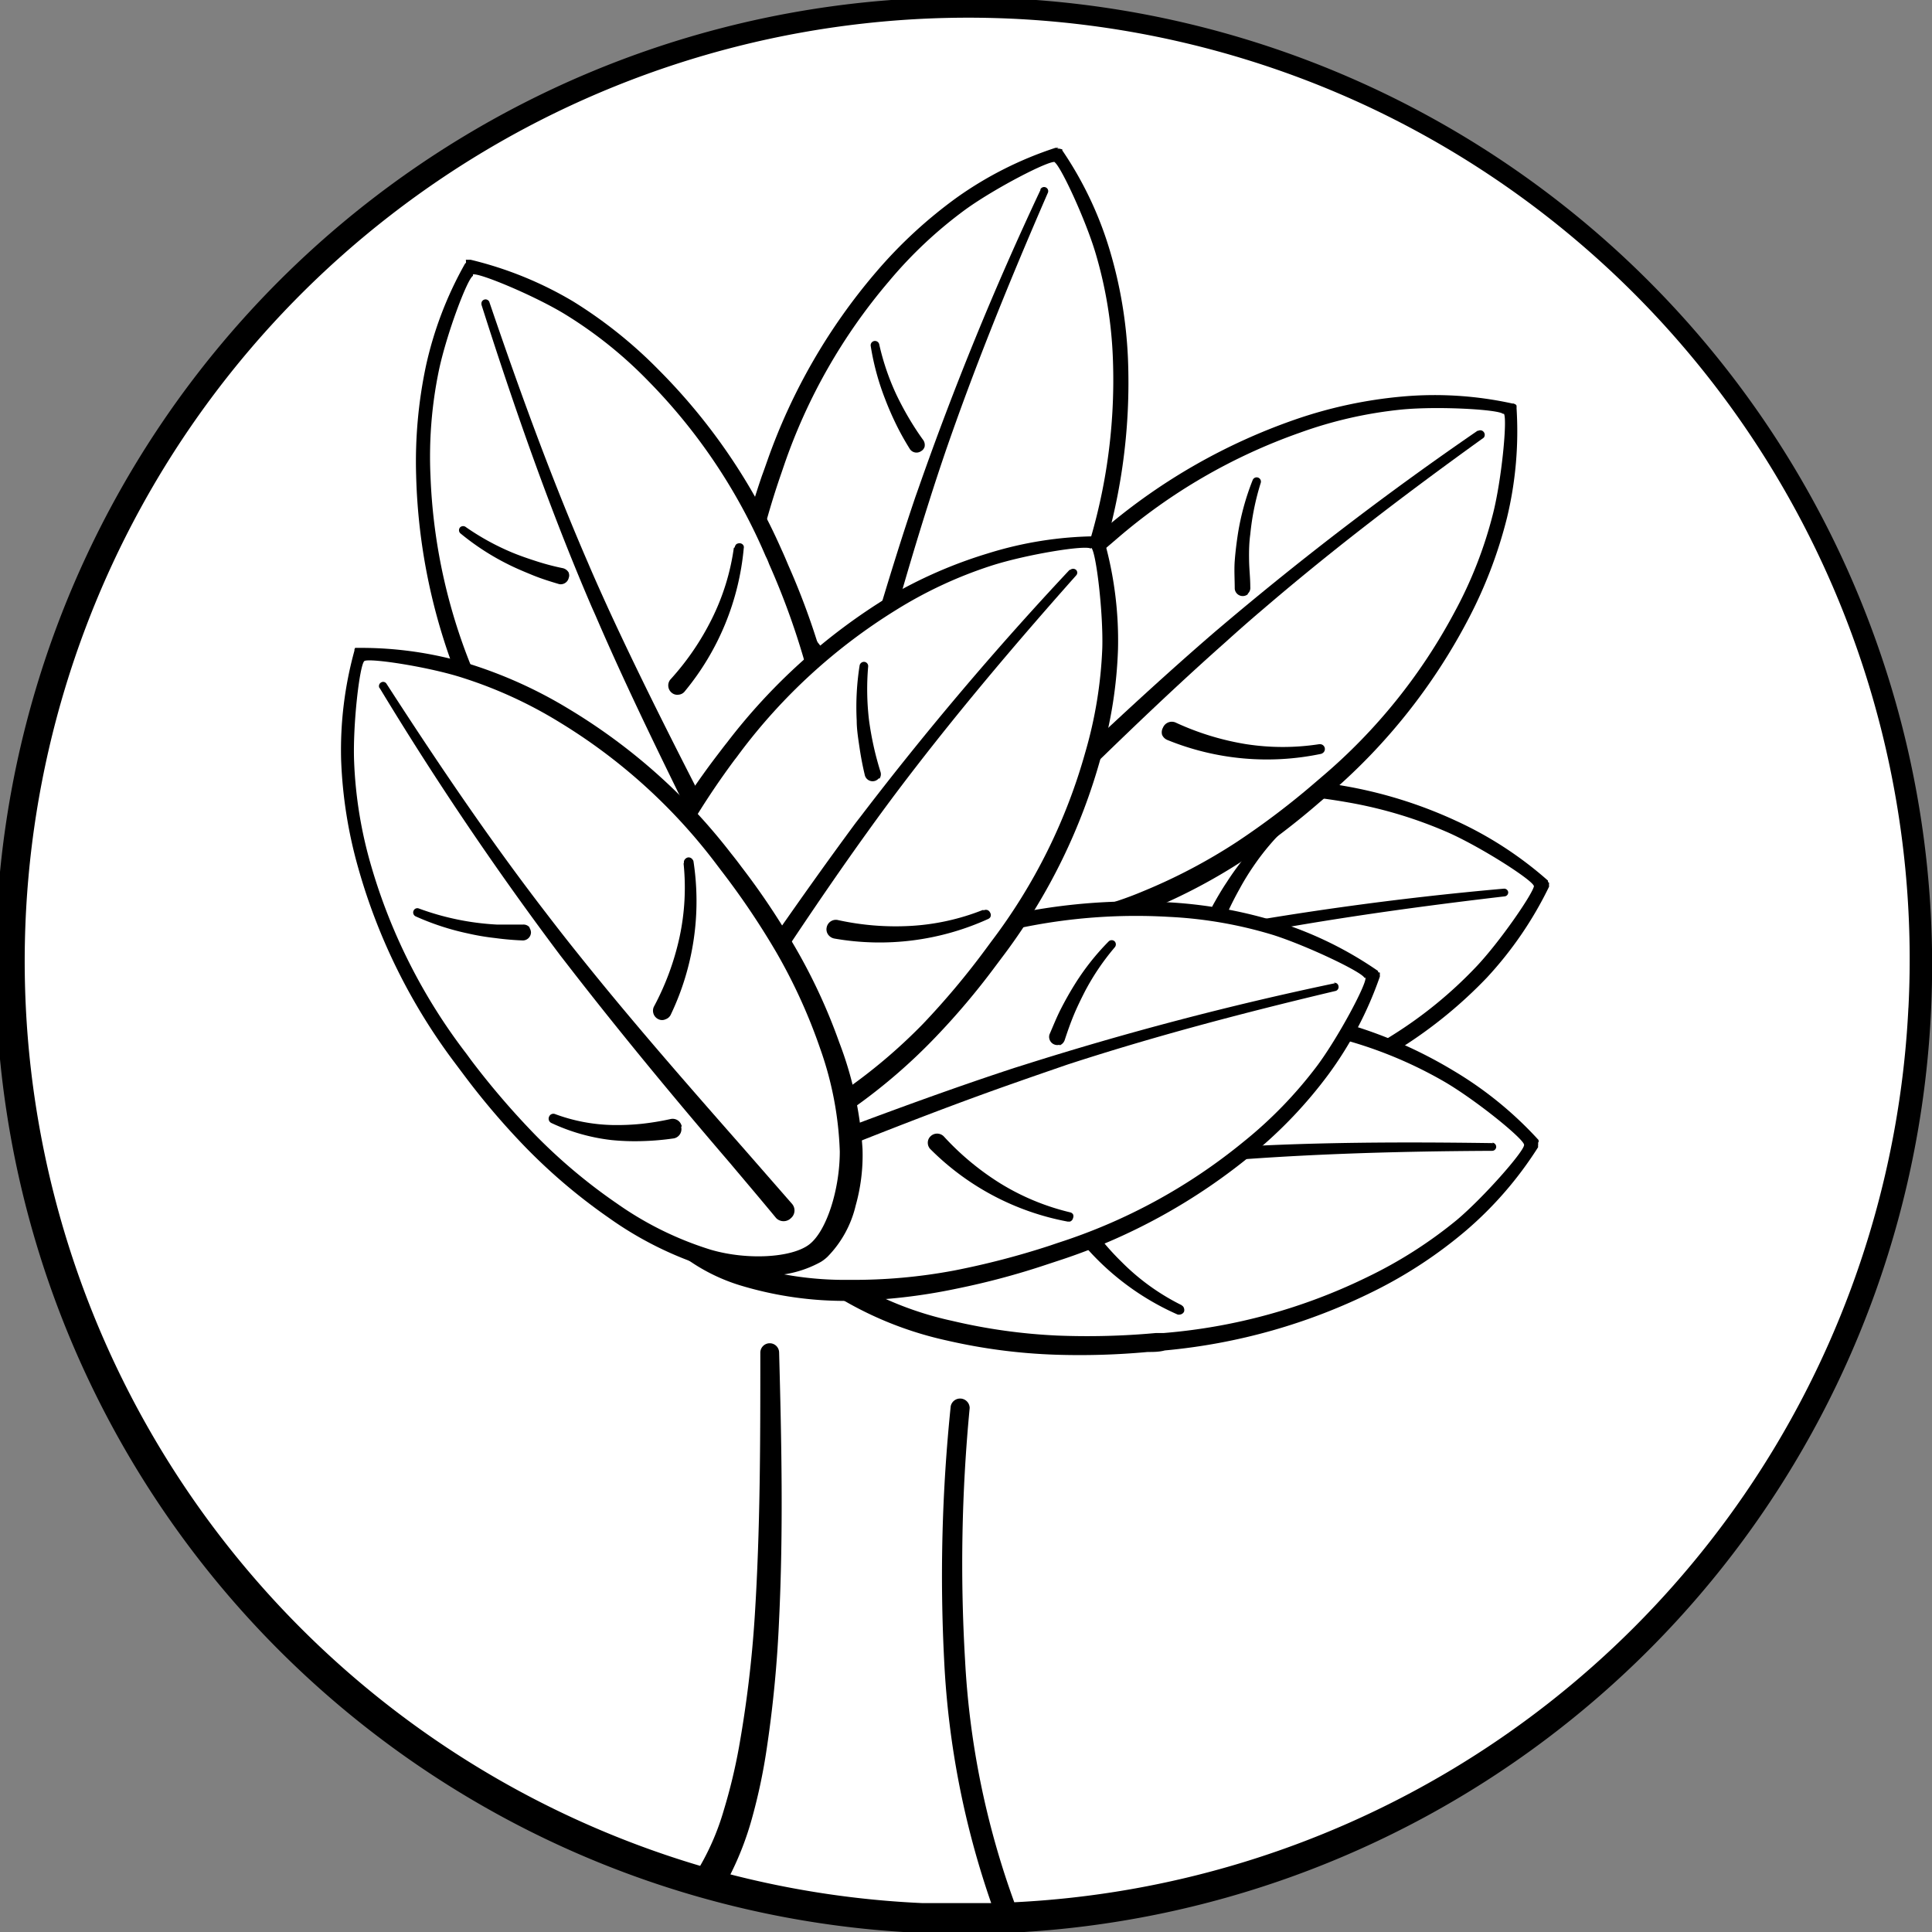 <svg xmlns="http://www.w3.org/2000/svg" viewBox="0 0 113.05 113.05"><rect x="0" y="0" width="113.05" height="113.05" fill="#808080" stroke="none"/><defs><style>.cls-1{fill:#fff;}</style></defs><g id="Ebene_2" data-name="Ebene 2"><g id="Ebene_1-2" data-name="Ebene 1"><path class="cls-1" d="M56.53,112.58c30.59,0,55.4-25,55.4-55.87S87.12.83,56.53.83s-55.4,25-55.4,55.88,24.81,55.87,55.4,55.87"/><path class="cls-1" d="M89.19,50.62c-.19-.16-.37-.32-.56-.46s-.27-.14-.4-.21a1.46,1.46,0,0,1-.19-.07c-.05,0-.1-.11-.15-.14s-.22-.09-.31-.15a2.57,2.57,0,0,0-.35-.2,1.94,1.94,0,0,1-.2,0c-.06,0,0-.08-.11-.11a1.46,1.46,0,0,1-.2,0,.13.13,0,0,0-.07-.08l-.14,0a2.77,2.77,0,0,1-.34-.2l-.2-.05c-.07,0-.09-.06-.14-.09l-.85-.4c-.26-.12-.53-.21-.8-.32,0,0-.07-.07-.14-.09a1.55,1.55,0,0,1-.21,0,2.48,2.48,0,0,0-.48-.17l-.21,0a.85.85,0,0,1-.14-.09,1.92,1.92,0,0,0-.4-.09c-.15,0-.3,0-.44-.09s-.28-.13-.47-.16a1.49,1.49,0,0,1-.4-.15,3.15,3.15,0,0,0-.42-.09,1.28,1.28,0,0,0-.34-.14l-.21,0c-.09,0-.1-.08-.18-.11s-.3,0-.43-.08a1.84,1.84,0,0,0-.41-.16l-.91-.18a7.25,7.25,0,0,0-1.78-.23c-.15,0-.28-.07-.42-.07S76,46,76,46a1.6,1.6,0,0,0-.21-.05c-.07,0-.14,0-.22,0s-.15,0-.21,0-.12,0-.17,0-.18-.05-.27-.05-.08.05-.15.05-.13,0-.22,0l-.41,0-.17,0h-.22c-.17,0-.34,0-.51,0l-1.69.09-.74,0-.87,0c-.28,0-.53,0-.82.06a8.34,8.34,0,0,0-.84.1c-.27,0-.52,0-.8.1s-.64.13-1,.17l-.84.12c-.15,0-.31.08-.46.11l-.45.07c-.09,0-.15.07-.24.09l-.16,0a3.81,3.81,0,0,0-.45.13,8.7,8.7,0,0,0-.87.26c-.27.09-.55.16-.82.24l-.87.24c-.54.14-1.06.39-1.61.5a4.83,4.83,0,0,0-.64.22l-.86.26c-.1,0-.21.05-.31.09a2.47,2.47,0,0,0-.29.1c-.23.1-.49.18-.72.29-.51.26-1,.53-1.55.77a12.07,12.07,0,0,0-2.58,1.6c-.44.35-.77.81-1.19,1.14s-.91.62-1.3,1-.68.79-1,1.18-.69.84-1,1.28c-.14.19-.24.37-.36.56a2.19,2.19,0,0,0-.21.4c0,.07-.09.12-.12.19s0,.18-.06.26-.07.08-.09.15,0,.15,0,.21a1.46,1.46,0,0,0-.16.41c-.06.3-.13.6-.19.9A2.15,2.15,0,0,0,47.26,61c.13.22.22.4.35.62a3.72,3.72,0,0,0,.38.71,3.41,3.41,0,0,0,.6.66c.23.17.43.35.64.52s.47.29.67.47a4.33,4.33,0,0,0,.66.46c.27.14.52.32.79.45s.27.09.4.15a.83.83,0,0,0,.21.06c.1,0,.11.08.19.12s.15,0,.22,0,.11.09.19.12.14,0,.21,0,.12.09.19.12.16,0,.22,0,.06.08.12.11a2.5,2.5,0,0,0,.49.09l.85.17.42.09c.17,0,.29.13.47.16a4,4,0,0,1,.85.17c.06,0,0,.07.12.1a.71.71,0,0,0,.21,0l.49.09a2.28,2.28,0,0,0,.37,0l.21,0,.17,0c.13,0,.26,0,.39,0s.09,0,.16,0a1.5,1.5,0,0,0,.3,0c.14,0,.28.07.43.06a.75.75,0,0,1,.22,0,.72.72,0,0,0,.21,0c.07,0,.08,0,.15,0a.91.91,0,0,1,.21,0,3.12,3.12,0,0,0,.43,0c.08,0,.15,0,.21,0a.72.72,0,0,0,.17,0c.14,0,.28.07.41.07s.08,0,.15,0,.14,0,.22,0,.08,0,.14,0,.19,0,.27,0l.17,0,.22,0c.08,0,.15,0,.22,0s.08,0,.15,0l.44,0,.17,0a2.28,2.28,0,0,0,.27,0c.54,0,1.06,0,1.62-.09a6.22,6.22,0,0,0,.75-.15A9.35,9.35,0,0,0,67,66.3a2.39,2.39,0,0,1,.66-.1,2.23,2.23,0,0,0,.32-.09,2.2,2.2,0,0,1,.44,0c.47,0,.91-.23,1.38-.31a16.11,16.11,0,0,0,3.08-.84c.38-.15.73-.38,1.13-.51.73-.23,1.45-.37,2.17-.64.34-.13.68-.23,1-.36s.69-.27,1-.41.76-.3,1.13-.47c.16-.07.31-.23.49-.3a2,2,0,0,0,.22-.09c.08-.06.08-.11.13-.18a2.18,2.18,0,0,1,.57-.35,6.07,6.07,0,0,0,.76-.4c.44-.28.86-.58,1.32-.84s.83-.71,1.28-1c.06,0,.15-.09.21-.14s.06,0,.06-.08a1.42,1.42,0,0,1,.18-.11,3.3,3.3,0,0,0,.51-.48c.3-.32.68-.58,1-.87s.54-.59.82-.88a12.39,12.39,0,0,0,.9-1.13c.25-.35.52-.66.78-1,.1-.14.24-.27.34-.41s.23-.4.35-.57a4.06,4.06,0,0,1,.26-.51,2.31,2.31,0,0,0,.19-.28,1.59,1.59,0,0,0,.18-.27,2.34,2.34,0,0,0,.1-.4,1.36,1.36,0,0,0,.07-.35,1.65,1.65,0,0,0-.07-.32c0-.21-.07-.42-.26-.53a3.35,3.35,0,0,1-.51-.42"/><path d="M89.76,51.83c0,.37-2,3.3-3.43,4.79a25.07,25.07,0,0,1-4.81,3.93,33.38,33.38,0,0,1-11.47,4.57h0l-.45.09a44.75,44.75,0,0,1-5.73.79,31.9,31.9,0,0,1-6.2-.17,20,20,0,0,1-5.9-1.62c-2-.94-3.86-2.75-4.1-4s.76-3.67,2.25-5.3a19.58,19.58,0,0,1,4.83-3.74,32.3,32.3,0,0,1,5.67-2.54A45,45,0,0,1,66,47.19l.45-.09h0a33.19,33.19,0,0,1,12.36-.16,25.55,25.55,0,0,1,5.94,1.78c1.95.87,4.91,2.77,5,3.12m.83-.23,0-.08s0,0,0,0l0,0a21.82,21.82,0,0,0-5.38-3.5A26.22,26.22,0,0,0,79,46.05a34.39,34.39,0,0,0-12.75.05l-1,.18A47.66,47.66,0,0,0,60,47.62a33.74,33.74,0,0,0-5.88,2.57A20.84,20.84,0,0,0,49,54.12a10.87,10.87,0,0,0-1.88,2.75,6.29,6.29,0,0,0-.75,3.33,2,2,0,0,0,.1.49,6.35,6.35,0,0,0,2,2.79,10.94,10.94,0,0,0,2.79,1.82A21.21,21.21,0,0,0,57.48,67a33.45,33.45,0,0,0,6.42.12,42.68,42.68,0,0,0,5.33-.76l1-.2A34.38,34.38,0,0,0,82,61.3,26.62,26.62,0,0,0,87,57.21a21.81,21.81,0,0,0,3.64-5.32.24.24,0,0,0,0-.08s0,0,0-.07a.31.31,0,0,0,0-.09l0,0"/><path d="M88,52a188.28,188.28,0,0,0-18.7,2.6l-.5.1c-5,1-10,2.25-14.79,3.46l-4.09,1a.61.61,0,0,0,.28,1.18h0l4.06-1.1c4.79-1.3,9.74-2.64,14.67-3.73,1-.21,2-.43,3-.63,4.68-.92,9.8-1.69,16.12-2.43a.23.23,0,0,0,.2-.26A.24.24,0,0,0,88,52"/><path d="M57.15,56.53a.59.59,0,0,0,.23,0,.56.56,0,0,0,.43-.42,16.46,16.46,0,0,1,.49-1.64A12.27,12.27,0,0,1,59,52.92a10.24,10.24,0,0,1,2-2.73.27.27,0,0,0,0-.38.27.27,0,0,0-.39,0,10.93,10.93,0,0,0-2.4,2.73,12.48,12.48,0,0,0-.86,1.62,15.27,15.27,0,0,0-.66,1.71s0,0,0,0a.54.54,0,0,0,.41.66"/><path d="M70.91,63.4a13.33,13.33,0,0,1-3.79-2.13,15.56,15.56,0,0,1-3-3.13v0a.59.59,0,0,0-.78-.08.55.55,0,0,0-.2.38.48.48,0,0,0,.13.4,15.29,15.29,0,0,0,7.45,5.12.22.22,0,0,0,.14,0,.34.34,0,0,0,.21-.18.28.28,0,0,0,0-.22.23.23,0,0,0-.15-.14"/><path d="M71.5,53.65a.49.49,0,0,0,.34-.27c.22-.49.45-.93.7-1.38a14.54,14.54,0,0,1,.81-1.32,14.36,14.36,0,0,1,2-2.35.25.25,0,0,0,0-.34A.28.28,0,0,0,75,48a16,16,0,0,0-2.27,2.3,15.53,15.53,0,0,0-.94,1.31c-.29.43-.57.91-.84,1.4v0a.47.47,0,0,0,.22.62.45.45,0,0,0,.3,0"/><path class="cls-1" d="M88.75,65.71c-.17-.17-.33-.35-.51-.51a1.72,1.72,0,0,0-.37-.25,1.62,1.62,0,0,1-.18-.1s-.09-.12-.13-.15-.21-.12-.3-.19a1.94,1.94,0,0,0-.32-.23l-.19-.08s0-.08-.11-.11-.12,0-.18-.08a.11.11,0,0,0-.07-.08l-.14,0c-.11,0-.22-.18-.31-.23a1.08,1.08,0,0,0-.19-.08c-.07,0-.08-.07-.13-.1l-.8-.5c-.25-.15-.5-.27-.76-.41,0,0-.07-.07-.13-.1s-.15,0-.21-.06a1.88,1.88,0,0,0-.45-.22l-.21-.07a.69.69,0,0,1-.12-.1,1.9,1.9,0,0,0-.4-.14l-.43-.13a3.48,3.48,0,0,0-.43-.22,1.47,1.47,0,0,1-.4-.19c-.12-.07-.27-.08-.4-.14a1.92,1.92,0,0,0-.32-.18l-.2-.06c-.09,0-.1-.09-.18-.14s-.29-.06-.41-.12a1.62,1.62,0,0,0-.39-.21l-.88-.28a7.24,7.24,0,0,0-1.74-.42c-.15,0-.28-.1-.42-.12s-.15,0-.22,0-.14-.06-.21-.07-.15,0-.22,0a1.31,1.31,0,0,1-.21-.08.79.79,0,0,0-.17,0,2.58,2.58,0,0,0-.26-.08c-.07,0-.09,0-.16,0a2.09,2.09,0,0,1-.21,0c-.14,0-.27,0-.41-.06a.91.91,0,0,1-.17,0h-.22c-.17,0-.34-.06-.5-.08l-1.7-.1-.73,0-.88-.08-.82,0a5.89,5.89,0,0,0-.84,0c-.27,0-.53,0-.81,0s-.65.06-1,.06l-.85,0c-.16,0-.33,0-.48,0s-.31,0-.45,0-.16,0-.25.06h-.16c-.16,0-.3.07-.46.09a8.91,8.91,0,0,0-.9.16c-.27.06-.56.1-.84.15l-.89.14c-.55.08-1.1.27-1.65.32a5,5,0,0,0-.67.14l-.88.17-.32.05-.3.07c-.24.08-.5.12-.74.21-.54.2-1.08.41-1.63.59a12.81,12.81,0,0,0-2.75,1.3c-.47.31-.85.73-1.31,1a12.14,12.14,0,0,0-1.39.83c-.42.32-.77.71-1.16,1.06a15.56,15.56,0,0,0-1.16,1.14c-.16.18-.27.34-.43.52a3.87,3.87,0,0,0-.24.37,1.79,1.79,0,0,0-.14.18c0,.09,0,.18-.1.26s-.07.07-.1.13,0,.15-.06.21a1.79,1.79,0,0,0-.2.39l-.28.88a2.13,2.13,0,0,0,.09,1.66c.1.23.18.43.27.66a4.3,4.3,0,0,0,.31.74,3.39,3.39,0,0,0,.52.72c.21.2.38.4.58.59s.42.35.62.55a4.31,4.31,0,0,0,.6.52c.25.17.47.38.73.54s.26.12.38.2.14,0,.21.07.1.1.17.14.15,0,.21.06.11.11.18.14.15,0,.21.06.11.1.18.14.15,0,.21.06,0,.08.1.12a2.64,2.64,0,0,0,.48.14l.82.27.41.13c.18,0,.28.16.46.22a4.58,4.58,0,0,1,.82.25c.06,0,.05.09.1.12a.51.51,0,0,0,.21.06l.48.16a1.46,1.46,0,0,0,.36,0,1.72,1.72,0,0,0,.21.07c.06,0,.11,0,.16,0s.26.08.39.09a.86.86,0,0,1,.17,0l.29,0c.15,0,.27.09.42.1s.13,0,.22,0a.8.8,0,0,0,.2.07c.07,0,.09,0,.16,0a.68.68,0,0,1,.2.07,3.68,3.68,0,0,0,.43.06c.07,0,.14.06.21.07a.86.86,0,0,0,.17,0c.13,0,.26.1.4.11s.09,0,.15,0,.14.07.21.07.09,0,.15,0a2.76,2.76,0,0,1,.27.08.86.86,0,0,1,.17,0h.22l.21.06c.06,0,.09,0,.15,0l.44.07h.17c.09,0,.16,0,.26.06.55,0,1.06.07,1.63.09a6.51,6.51,0,0,0,.76-.07,9.23,9.23,0,0,0,.93-.07,2.14,2.14,0,0,1,.67,0,1.32,1.32,0,0,0,.33,0,2.16,2.16,0,0,1,.44,0c.47,0,.93-.12,1.41-.15a15.2,15.2,0,0,0,3.15-.49c.4-.11.77-.3,1.18-.37.76-.16,1.49-.21,2.23-.4.36-.1.69-.16,1-.24s.71-.2,1.07-.3l1.17-.34c.17-.06.33-.19.52-.25a2,2,0,0,0,.23-.06c.09-.05.08-.1.15-.16a1.92,1.92,0,0,1,.61-.29,7.61,7.61,0,0,0,.79-.31c.46-.24.92-.49,1.4-.69s.91-.61,1.38-.86c.07,0,.17-.07.23-.11a.08.08,0,0,0,.07-.07,1.14,1.14,0,0,1,.19-.1,3.28,3.28,0,0,0,.56-.42c.34-.28.74-.5,1.11-.75s.6-.53.9-.78a10.91,10.91,0,0,0,1-1c.29-.32.6-.6.89-.9.12-.13.27-.24.38-.37s.28-.37.41-.53.18-.33.32-.47a2.39,2.39,0,0,0,.21-.26,2.5,2.5,0,0,0,.22-.24,1.82,1.82,0,0,0,.14-.39,1.5,1.5,0,0,0,.11-.34c0-.11,0-.23,0-.33a.72.72,0,0,0-.21-.56c-.17-.15-.29-.32-.45-.49"/><path d="M89.18,67c0,.37-2.36,3.06-3.94,4.39A26,26,0,0,1,80,74.73,33.26,33.26,0,0,1,68.11,78h0l-.46,0a44.22,44.22,0,0,1-5.78.15,33.38,33.38,0,0,1-6.15-.86A19.62,19.62,0,0,1,50,75.07c-1.89-1.16-3.52-3.16-3.63-4.44s1.17-3.55,2.83-5a19.39,19.39,0,0,1,5.22-3.18,31.62,31.62,0,0,1,5.91-1.89,44.84,44.84,0,0,1,5.72-.83l.46,0h0A33,33,0,0,1,78.85,60.9a24.84,24.84,0,0,1,5.71,2.42c1.85,1.09,4.57,3.3,4.62,3.66m.85-.14a.34.34,0,0,0,0-.08.17.17,0,0,1,0-.05l0,0a21.77,21.77,0,0,0-5-4.07A26.41,26.41,0,0,0,79.11,60a34.63,34.63,0,0,0-12.67-1.36l-1,.08a44.33,44.33,0,0,0-5.34.75A32.6,32.6,0,0,0,54,61.4a20.67,20.67,0,0,0-5.56,3.33,10.57,10.57,0,0,0-2.18,2.52,6.28,6.28,0,0,0-1.11,3.23,2.47,2.47,0,0,0,0,.5,6.46,6.46,0,0,0,1.64,3,11.16,11.16,0,0,0,2.57,2.11,20.93,20.93,0,0,0,6.05,2.35,33.14,33.14,0,0,0,6.36.83,43.55,43.55,0,0,0,5.39-.16c.33,0,.67,0,1-.09a34.51,34.51,0,0,0,12.26-3.48A26.46,26.46,0,0,0,85.79,72,21.68,21.68,0,0,0,90,67.13l0-.07s0,0,0-.08a.11.11,0,0,0,0-.08.13.13,0,0,0,0-.06"/><path d="M87.38,66.89c-7.43-.11-13.43,0-18.88.51l-.5,0c-5.06.45-10.15,1.14-15.08,1.81l-4.18.56a.61.61,0,0,0-.51.7.62.62,0,0,0,.65.51h0l4.15-.64c4.9-.75,10-1.54,15-2.08l3-.29c4.76-.4,9.93-.6,16.3-.63a.24.24,0,0,0,.22-.23.25.25,0,0,0-.24-.25"/><path d="M56.25,68a.45.45,0,0,0,.23,0A.54.54,0,0,0,57,67.7a16.3,16.3,0,0,1,.67-1.58,12.33,12.33,0,0,1,.86-1.47,10.31,10.31,0,0,1,2.34-2.49.27.27,0,0,0,.07-.37.29.29,0,0,0-.39-.09,11.13,11.13,0,0,0-2.69,2.46,13.73,13.73,0,0,0-1,1.5,16.51,16.51,0,0,0-.84,1.63s0,0,0,0a.55.55,0,0,0,.34.7"/><path d="M69.16,76.38a13.2,13.2,0,0,1-3.52-2.53A15.23,15.23,0,0,1,63,70.41l0,0a.54.54,0,0,0-1,.18.57.57,0,0,0,.07.42,15.4,15.4,0,0,0,6.84,5.91.35.35,0,0,0,.14,0,.31.31,0,0,0,.23-.16.31.31,0,0,0,0-.21.26.26,0,0,0-.14-.17"/><path d="M70.83,66.76a.48.48,0,0,0,.37-.23c.27-.47.55-.88.84-1.3A14.67,14.67,0,0,1,73,64a13.61,13.61,0,0,1,2.26-2.11.27.27,0,0,0,.07-.34.26.26,0,0,0-.34-.08,14.66,14.66,0,0,0-2.52,2c-.38.38-.74.79-1.1,1.21s-.66.83-1,1.29l0,0a.46.46,0,0,0,.17.64.45.45,0,0,0,.28.07"/><path class="cls-1" d="M86.9,23.43l-.71-.12a3.34,3.34,0,0,0-.45,0,1.42,1.42,0,0,1-.2,0c-.06,0-.15-.05-.2-.05s-.24,0-.35,0-.3,0-.4,0-.13.05-.2.06-.08-.05-.15,0a1.17,1.17,0,0,1-.2.05.1.1,0,0,0-.09,0l-.14.05a2.61,2.61,0,0,1-.4,0l-.19.05c-.08,0-.11,0-.17,0l-.94.07-.85.11c-.05,0-.1,0-.16,0a1.8,1.8,0,0,1-.21.08,2.17,2.17,0,0,0-.5.08,1,1,0,0,1-.21.07.81.81,0,0,1-.16,0,3,3,0,0,0-.4.12l-.42.14c-.18.05-.3,0-.49.08a1.42,1.42,0,0,1-.42.08,2.12,2.12,0,0,0-.41.12,1.47,1.47,0,0,0-.36,0l-.2.07c-.1,0-.13,0-.23,0s-.27.12-.41.14a2.22,2.22,0,0,0-.43.06l-.88.29a6.74,6.74,0,0,0-1.66.68c-.12.07-.28.07-.4.14s-.11.1-.18.14-.15,0-.21.06-.11.1-.18.14-.14,0-.21.06-.08.08-.13.11-.18.05-.26.09,0,.09-.1.12-.14,0-.2.08l-.37.19a.85.85,0,0,1-.14.1l-.19.13-.45.23-1.43.91-.62.38-.76.46c-.24.15-.44.3-.68.44a7.09,7.09,0,0,0-.68.51c-.21.18-.44.3-.65.48s-.5.43-.76.62l-.68.52c-.12.09-.23.22-.35.32s-.24.18-.35.28-.1.14-.17.2l-.13.1a3.43,3.43,0,0,0-.33.33c-.22.2-.42.43-.63.65s-.4.41-.6.61-.42.43-.63.64c-.4.39-.74.86-1.16,1.23a5.33,5.33,0,0,0-.46.49c-.19.22-.42.44-.61.66s-.16.14-.23.22-.15.16-.21.23-.33.4-.48.62c-.32.47-.63,1-1,1.42a12.49,12.49,0,0,0-1.46,2.66c-.21.52-.26,1.09-.48,1.59a13.1,13.1,0,0,0-.64,1.49c-.16.51-.21,1-.33,1.53s-.19,1.07-.27,1.61c0,.23,0,.44,0,.67a2.26,2.26,0,0,0,0,.45c0,.07,0,.15,0,.23A1.82,1.82,0,0,1,54,50a.91.91,0,0,0,0,.17,1.8,1.8,0,0,1,.08.21,2.22,2.22,0,0,0,.06.43c.09.29.19.59.29.88a2.15,2.15,0,0,0,1,1.3l.61.36a4.34,4.34,0,0,0,.68.43,4.14,4.14,0,0,0,.84.28l.82.14c.27.05.55,0,.82.07a4.16,4.16,0,0,0,.79.09c.31,0,.61,0,.91,0s.28-.06.43-.06a1.66,1.66,0,0,0,.21-.06c.1,0,.13,0,.22,0s.14-.07.2-.08.15,0,.23,0,.14-.07.2-.08.16,0,.23,0,.14-.06.21-.07.09,0,.15,0a2.26,2.26,0,0,0,.48-.16l.81-.26.41-.13a4,4,0,0,1,.5-.09A3.43,3.43,0,0,1,66,53.2c.06,0,.08,0,.15,0s.14-.06.21-.07l.47-.16c.14,0,.19-.12.31-.18s.15,0,.21-.06a.85.85,0,0,0,.14-.11c.11-.06.25-.08.37-.15s.06-.07.13-.1l.25-.14c.13-.08.28-.09.4-.16a1.27,1.27,0,0,1,.19-.13.83.83,0,0,0,.21-.06s0-.08.1-.12a1.29,1.29,0,0,1,.21-.06,2.69,2.69,0,0,0,.38-.2c.07,0,.15,0,.21-.06s.09-.09.13-.11.28-.07.4-.14,0-.08.1-.12.15,0,.21-.06,0-.08.11-.12.18-.05.25-.09.09-.08.14-.11l.18-.11c.07,0,.15,0,.21-.08s0-.09.1-.12l.4-.2a1.47,1.47,0,0,0,.13-.1c.08,0,.16-.06.25-.11.46-.3.9-.56,1.37-.88.19-.14.4-.34.58-.5a8.32,8.32,0,0,0,.71-.6,2.59,2.59,0,0,1,.52-.42,1.7,1.7,0,0,0,.24-.22,2.74,2.74,0,0,1,.35-.27c.39-.27.69-.65,1.06-1a15.1,15.1,0,0,0,2.28-2.24c.26-.32.45-.69.73-1,.53-.57,1.09-1,1.58-1.63.23-.28.47-.53.71-.81s.46-.58.7-.87.5-.63.74-.95c.11-.15.16-.36.28-.51a1.3,1.3,0,0,0,.15-.18c0-.1,0-.14,0-.22a1.7,1.7,0,0,1,.33-.58c.14-.24.33-.47.46-.73.24-.46.46-.93.73-1.37s.37-1,.62-1.51c0-.07.09-.15.12-.23a.09.09,0,0,0,0-.1l.1-.17a3.34,3.34,0,0,0,.21-.68c.11-.43.32-.84.45-1.25s.18-.78.29-1.17a11,11,0,0,0,.22-1.42c0-.43.14-.84.2-1.26a4.17,4.17,0,0,0,.09-.51c0-.23,0-.47,0-.67s0-.37,0-.58,0-.22,0-.33a1.82,1.82,0,0,0,0-.32,2,2,0,0,0-.11-.4,1.35,1.35,0,0,0-.11-.34,2.52,2.52,0,0,0-.21-.25c-.14-.15-.28-.33-.5-.33a3.83,3.83,0,0,1-.64-.13"/><path d="M88,24.21c.21.3-.13,3.86-.64,5.86a24.74,24.74,0,0,1-2.26,5.77,32.94,32.94,0,0,1-7.76,9.62l0,0-.35.3a45.71,45.71,0,0,1-4.61,3.5,32.79,32.79,0,0,1-5.49,2.89,19.89,19.89,0,0,1-5.93,1.49c-2.21.16-4.7-.51-5.54-1.48s-1.12-3.57-.63-5.72a19.46,19.46,0,0,1,2.37-5.63,31.72,31.72,0,0,1,3.7-5,46.06,46.06,0,0,1,4.16-4l.35-.3,0,0a33.3,33.3,0,0,1,10.69-6.19,24.72,24.72,0,0,1,6-1.36c2.14-.2,5.64,0,5.89.26m.61-.61-.07,0,0,0h0a21.21,21.21,0,0,0-6.4-.41,26.32,26.32,0,0,0-6.28,1.34,34.8,34.8,0,0,0-11.07,6.3l-.77.65A46.81,46.81,0,0,0,60,35.13a33.66,33.66,0,0,0-3.87,5.13,20.66,20.66,0,0,0-2.56,5.94,11.09,11.09,0,0,0-.29,3.33,6.17,6.17,0,0,0,1,3.26,1.92,1.92,0,0,0,.33.39,6.44,6.44,0,0,0,3.07,1.47,11.59,11.59,0,0,0,3.33.21,20.8,20.8,0,0,0,6.27-1.63,33.23,33.23,0,0,0,5.65-3,44.17,44.17,0,0,0,4.28-3.28l.76-.65a34.59,34.59,0,0,0,7.91-10,26.6,26.6,0,0,0,2.3-6,21.54,21.54,0,0,0,.56-6.42.24.24,0,0,0,0-.08.25.25,0,0,0,0-.07l-.06-.07,0,0"/><path d="M86.48,25.19a186.68,186.68,0,0,0-15,11.45l-.39.33c-3.84,3.31-7.57,6.85-11.18,10.27l-3.06,2.9a.6.6,0,0,0,0,.86.6.6,0,0,0,.82,0l0,0,3-2.94c3.55-3.49,7.21-7.09,11-10.45.73-.66,1.5-1.34,2.28-2,3.63-3.11,7.71-6.29,12.87-10a.26.26,0,0,0,0-.33.25.25,0,0,0-.34-.06"/><path d="M61.88,44.31a.45.45,0,0,0,.21-.12.54.54,0,0,0,.17-.56A15.88,15.88,0,0,1,61.88,42a11.21,11.21,0,0,1-.16-1.7,10.22,10.22,0,0,1,.44-3.39.28.28,0,0,0-.53-.19,11,11,0,0,0-.75,3.57,14.62,14.62,0,0,0,.31,3.64v0a.56.56,0,0,0,.68.38"/><path d="M77.23,43.54a14,14,0,0,1-4.34,0,15.83,15.83,0,0,1-4.12-1.27l0,0a.56.56,0,0,0-.72.31A.55.55,0,0,0,68,43a.57.57,0,0,0,.31.3,15.44,15.44,0,0,0,9,.81.35.35,0,0,0,.12-.07.28.28,0,0,0,.09-.26.28.28,0,0,0-.32-.23"/><path d="M73,34.75a.45.45,0,0,0,.16-.4c0-.54-.06-1-.07-1.54s0-1.05.07-1.55a14.89,14.89,0,0,1,.61-3,.25.25,0,0,0-.47-.17,14.77,14.77,0,0,0-.86,3.12c-.08.52-.15,1.07-.19,1.61s0,1.07,0,1.63v0a.47.47,0,0,0,.78.31"/><path class="cls-1" d="M79.19,56.07c-.2-.13-.4-.27-.61-.39s-.28-.11-.42-.16l-.2,0s-.11-.11-.16-.13-.23-.06-.33-.11a3.76,3.76,0,0,0-.37-.16,1.36,1.36,0,0,0-.2,0c-.06,0-.06-.07-.13-.09a.63.63,0,0,0-.19,0,.16.16,0,0,0-.09-.07h-.15c-.12,0-.24-.13-.35-.16s-.13,0-.2,0-.09,0-.15-.07l-.89-.3c-.28-.09-.55-.15-.82-.23-.06,0-.09-.06-.16-.07a1.62,1.62,0,0,1-.22,0,1.94,1.94,0,0,0-.49-.11,1.36,1.36,0,0,1-.21,0c-.07,0-.11-.06-.16-.07a1.84,1.84,0,0,0-.41,0l-.44,0c-.18,0-.29-.1-.48-.12a1.49,1.49,0,0,1-.42-.08,3.15,3.15,0,0,0-.43-.05,2,2,0,0,0-.35-.1l-.21,0c-.11,0-.12-.06-.21-.09s-.29,0-.43,0a2,2,0,0,0-.42-.11L68,53.05a7.16,7.16,0,0,0-1.79,0,3.17,3.17,0,0,1-.43,0c-.08,0-.14.06-.21.06s-.15,0-.22,0-.14.05-.22.06-.15,0-.22,0a.62.62,0,0,0-.16,0c-.09,0-.18,0-.27,0s-.08.06-.15.07-.14,0-.22,0a2.71,2.71,0,0,1-.41,0l-.16.05-.22,0c-.17,0-.34,0-.51.05l-1.67.28-.73.12-.87.13-.79.14a7.19,7.19,0,0,0-.83.21c-.26.08-.52.11-.79.19s-.62.21-.93.28l-.83.23-.44.15c-.14.06-.31.08-.44.13s-.14.08-.23.11l-.16,0c-.15,0-.27.12-.43.18s-.56.24-.83.36l-.78.34-.84.34c-.52.21-1,.52-1.54.69a4.85,4.85,0,0,0-.61.29l-.82.36-.3.12-.28.14c-.21.13-.46.23-.68.38-.47.31-1,.64-1.45.94a12.68,12.68,0,0,0-2.38,1.89c-.39.4-.65.9-1,1.28a13.79,13.79,0,0,0-1.17,1.12c-.34.41-.59.86-.89,1.29s-.59.92-.87,1.39c-.12.2-.19.39-.3.6a3.52,3.52,0,0,0-.15.42c0,.07-.07.13-.1.21a2.6,2.6,0,0,1,0,.26c0,.05-.06.09-.07.16s0,.15,0,.22a1.46,1.46,0,0,0-.11.41c0,.32-.05.62-.07.93a2.15,2.15,0,0,0,.46,1.6l.42.57a4.33,4.33,0,0,0,.46.66,4.17,4.17,0,0,0,.68.58c.24.14.47.3.69.45s.5.23.73.38a3.72,3.72,0,0,0,.71.38c.28.11.55.26.83.35s.28.06.42.11l.22,0c.09,0,.11.06.2.09s.15,0,.22,0,.12.08.2.1.15,0,.22,0,.12.07.21.1.15,0,.21,0,.07.08.13.1a2.8,2.8,0,0,0,.51,0l.85.07.43,0c.18,0,.31.1.49.11a4.05,4.05,0,0,1,.86.07c.06,0,.06.06.13.09a.74.74,0,0,0,.21,0l.51,0c.14,0,.22,0,.35,0a1.5,1.5,0,0,1,.22,0,1.56,1.56,0,0,0,.16,0c.14,0,.27,0,.4,0a1.56,1.56,0,0,1,.16,0,1.36,1.36,0,0,0,.29,0c.15,0,.29,0,.43,0a.85.85,0,0,1,.22,0,1.64,1.64,0,0,0,.22,0c.06,0,.07,0,.14-.06a.82.82,0,0,1,.22,0,2.86,2.86,0,0,0,.43,0l.22,0c.07,0,.11,0,.16,0s.28,0,.42,0,.07-.06.14-.07.15,0,.22,0,.08-.06.14-.06a2.43,2.43,0,0,1,.27,0l.16,0,.22,0c.08,0,.15,0,.22,0s.08-.06.15-.07.29,0,.43,0l.17,0a2.53,2.53,0,0,0,.27,0c.54-.09,1-.16,1.6-.28a6.83,6.83,0,0,0,.73-.23,9.24,9.24,0,0,0,.89-.29,2.76,2.76,0,0,1,.64-.18,2,2,0,0,0,.31-.12,3.39,3.39,0,0,1,.43-.11c.46-.1.88-.32,1.34-.47a16.27,16.27,0,0,0,3-1.18c.35-.2.68-.48,1-.65.71-.31,1.41-.53,2.09-.89l1-.48c.32-.16.65-.35,1-.52s.72-.39,1.06-.6c.16-.1.29-.26.45-.36a1.39,1.39,0,0,0,.21-.11c.08-.07.07-.12.11-.19a1.7,1.7,0,0,1,.53-.42c.23-.16.49-.3.7-.48.4-.34.79-.69,1.21-1s.74-.8,1.15-1.14c.06-.06.14-.11.19-.17a.08.08,0,0,0,.06-.09,1.11,1.11,0,0,1,.16-.12,3.38,3.38,0,0,0,.45-.55c.27-.34.61-.65.91-1s.46-.65.7-1a10.84,10.84,0,0,0,.76-1.22c.21-.37.44-.72.66-1.08.09-.14.21-.29.29-.44s.19-.43.28-.61.1-.36.2-.54.1-.2.15-.29a2.09,2.09,0,0,0,.16-.29,2.71,2.71,0,0,0,0-.41,2.33,2.33,0,0,0,0-.36c0-.1-.08-.21-.11-.31s-.12-.41-.33-.5a4.17,4.17,0,0,1-.56-.37"/><path d="M79.9,57.21c.08.36-1.6,3.51-2.84,5.17a25,25,0,0,1-4.32,4.45,33.1,33.1,0,0,1-10.85,5.9h0l-.44.15a47.09,47.09,0,0,1-5.6,1.46,31.77,31.77,0,0,1-6.18.55A19.6,19.6,0,0,1,43.58,74c-2.1-.7-4.14-2.28-4.54-3.49s.33-3.72,1.62-5.52A19.34,19.34,0,0,1,45,60.69a31.63,31.63,0,0,1,5.32-3.19,45.66,45.66,0,0,1,5.39-2.1c.15,0,.29-.1.44-.15h0a33,33,0,0,1,12.25-1.6,25,25,0,0,1,6.1,1.06c2,.64,5.21,2.17,5.34,2.51m.8-.33,0-.07s0,0,0,0l0,0a21.76,21.76,0,0,0-5.76-2.84,26.61,26.61,0,0,0-6.3-1.17,34.72,34.72,0,0,0-12.65,1.56l-1,.3a46.45,46.45,0,0,0-5,1.94,33.65,33.65,0,0,0-5.54,3.24,20.71,20.71,0,0,0-4.65,4.52,11.29,11.29,0,0,0-1.55,2.94,6.36,6.36,0,0,0-.35,3.39,1.76,1.76,0,0,0,.16.49,6.36,6.36,0,0,0,2.27,2.54,10.83,10.83,0,0,0,3,1.47,21.11,21.11,0,0,0,6.41.92A33.29,33.29,0,0,0,56,75.4,44.24,44.24,0,0,0,61.23,74l.94-.31a34.7,34.7,0,0,0,11.15-6.18,26.22,26.22,0,0,0,4.42-4.65,21.59,21.59,0,0,0,3-5.71.22.22,0,0,0,0-.08V57a.37.37,0,0,0,0-.09s0,0,0,0"/><path d="M78.13,57.53a187.82,187.82,0,0,0-18.27,4.8l-.48.15c-4.82,1.58-9.63,3.41-14.27,5.18l-4,1.5a.61.61,0,0,0,.41,1.14h0l3.91-1.57c4.6-1.85,9.37-3.77,14.13-5.43.93-.33,1.9-.66,2.88-1,4.54-1.48,9.53-2.85,15.73-4.32a.24.24,0,0,0,.15-.28.23.23,0,0,0-.28-.19"/><path d="M48.07,65.72a.65.65,0,0,0,.24,0,.54.54,0,0,0,.37-.46,14.49,14.49,0,0,1,.3-1.69,12,12,0,0,1,.5-1.64A10.14,10.14,0,0,1,51.19,59a.29.29,0,0,0,0-.38.27.27,0,0,0-.4,0,10.94,10.94,0,0,0-2.06,3,12.76,12.76,0,0,0-.66,1.7,15.88,15.88,0,0,0-.46,1.78v0a.55.55,0,0,0,.48.61"/><path d="M62.54,70.92a13.94,13.94,0,0,1-4-1.67,15.83,15.83,0,0,1-3.32-2.76l0,0a.55.55,0,0,0-.77,0,.51.51,0,0,0-.16.39.53.53,0,0,0,.18.39,15.31,15.31,0,0,0,8,4.21h.14a.28.28,0,0,0,.18-.21.27.27,0,0,0,0-.21.26.26,0,0,0-.17-.12"/><path d="M62,61.17a.51.51,0,0,0,.3-.31c.17-.52.34-1,.53-1.46s.43-.95.66-1.4a14.14,14.14,0,0,1,1.74-2.57.26.26,0,0,0,0-.34.25.25,0,0,0-.36,0,14.37,14.37,0,0,0-2,2.54c-.28.45-.55.93-.8,1.42s-.45,1-.66,1.48v0a.48.48,0,0,0,.6.6"/><path class="cls-1" d="M60.36,9.37c-.23.08-.46.16-.68.26a3,3,0,0,0-.38.23c-.06,0-.09.1-.16.13s-.15,0-.19.06a2.49,2.49,0,0,1-.3.19c-.1.07-.26.14-.34.2s-.09.11-.14.15-.1,0-.15,0-.09.11-.14.15a.14.14,0,0,0-.11,0,1,1,0,0,1-.08.11c-.11.09-.27.13-.35.2a1,1,0,0,0-.15.14c0,.05-.1.05-.14.08l-.78.53c-.24.17-.45.35-.68.53a1.64,1.64,0,0,0-.15.07s-.08.13-.14.17a2,2,0,0,0-.38.33l-.14.16c-.05.05-.11.05-.15.08a2.06,2.06,0,0,0-.29.3l-.29.34a2.64,2.64,0,0,0-.37.31,2.13,2.13,0,0,1-.33.28c-.12.08-.19.22-.3.31s-.19.11-.29.22a2.09,2.09,0,0,1-.14.17c-.07.06-.13,0-.2.1s-.17.25-.28.33a2.16,2.16,0,0,0-.33.27c-.21.23-.42.46-.62.7A7.36,7.36,0,0,0,50.1,18c-.07.13-.2.21-.28.33s0,.14-.08.22-.11.09-.15.15,0,.14-.08.21-.1.11-.14.16a.52.52,0,0,0-.07.16c0,.07-.13.14-.17.21s0,.09,0,.15-.1.11-.13.17-.15.24-.22.36,0,.11-.07.15l-.1.2c-.08.15-.19.28-.27.43l-.78,1.51-.34.65c-.14.27-.28.5-.42.78s-.23.48-.36.73a5.37,5.37,0,0,0-.33.78c-.09.26-.22.47-.32.73s-.21.63-.34.92-.22.53-.32.79-.09.32-.14.46-.12.28-.16.42a1,1,0,0,1,0,.25l-.06.15a3.84,3.84,0,0,0-.11.46,8.67,8.67,0,0,0-.21.88l-.21.83c-.07.28-.15.58-.22.87-.15.55-.2,1.12-.39,1.65-.06.2-.09.45-.13.66s-.14.59-.2.87c0,.11-.06.21-.08.31s0,.21-.06.31-.09.51-.11.77c0,.56-.06,1.15-.11,1.72a11.48,11.48,0,0,0,.08,3c.08.55.32,1.07.39,1.61a12.64,12.64,0,0,0,.2,1.61c.12.52.33,1,.49,1.48a14,14,0,0,0,.59,1.52c.09.22.2.4.3.6a2,2,0,0,0,.24.38c.05.07.06.14.11.2s.14.11.19.19a.85.85,0,0,0,.09.15s.12.08.16.14a1.76,1.76,0,0,0,.27.34c.24.2.47.41.69.62a2.2,2.2,0,0,0,1.56.58h.71a3.72,3.72,0,0,0,1.68-.16l.78-.3c.25-.09.47-.25.74-.34a4.74,4.74,0,0,0,.72-.34c.26-.16.53-.28.79-.45S53.85,49,54,49a1.1,1.1,0,0,0,.15-.16c.08-.06.13,0,.2-.11s.08-.12.14-.16.14-.06.2-.11.08-.12.14-.17.14,0,.2-.1.08-.13.14-.17.09,0,.15,0a3,3,0,0,0,.33-.38c.18-.22.38-.43.57-.64l.28-.33c.12-.13.27-.18.38-.32a4,4,0,0,1,.57-.65c.06,0,.09,0,.15,0a1.15,1.15,0,0,0,.14-.17c.11-.12.22-.25.34-.37s.1-.2.18-.31.1-.1.14-.16,0-.12.07-.16.17-.2.24-.32,0-.1,0-.15a2.56,2.56,0,0,0,.16-.25c.06-.14.19-.22.26-.35a1.13,1.13,0,0,1,.09-.2.75.75,0,0,0,.15-.16c0-.06,0-.09,0-.15a.77.77,0,0,1,.15-.16,2.49,2.49,0,0,0,.23-.37c0-.06.1-.1.14-.16S60,42,60,42s.2-.21.26-.33,0-.09,0-.15.12-.1.16-.16,0-.1,0-.15a1.73,1.73,0,0,1,.17-.21s0-.11.06-.16a2,2,0,0,0,.11-.2c0-.07.09-.1.13-.17s0-.09,0-.15.17-.25.23-.37,0-.13.07-.16.11-.14.15-.22c.25-.49.5-.94.74-1.45a6.28,6.28,0,0,0,.25-.73,9.12,9.12,0,0,0,.3-.88,3.32,3.32,0,0,1,.24-.62.9.9,0,0,0,.09-.32,1.89,1.89,0,0,1,.18-.41c.19-.43.26-.9.43-1.35a15.64,15.64,0,0,0,.82-3.09c.06-.4,0-.82.13-1.22.17-.76.41-1.45.54-2.2.06-.37.13-.7.2-1.06s.1-.74.16-1.1.12-.8.16-1.2c0-.19,0-.39,0-.59a.78.78,0,0,0,0-.22c0-.11,0-.12-.08-.21a1.88,1.88,0,0,1,0-.67,8,8,0,0,0,0-.85c0-.52-.07-1-.06-1.56s-.2-1.08-.23-1.62a2.29,2.29,0,0,0,0-.25.08.08,0,0,0,0-.09,1.41,1.41,0,0,1,0-.21,3.44,3.44,0,0,0-.16-.69c-.12-.43-.16-.88-.25-1.31s-.24-.76-.34-1.14A11,11,0,0,0,64,13.16c-.17-.4-.3-.79-.46-1.18-.07-.16-.11-.34-.19-.5s-.23-.4-.31-.59-.23-.29-.31-.48a2.8,2.8,0,0,0-.15-.3,1.3,1.3,0,0,0-.14-.29,1.59,1.59,0,0,0-.29-.29c-.09-.07-.18-.19-.27-.25s-.22-.07-.31-.1a.74.74,0,0,0-.6,0,3.66,3.66,0,0,1-.61.22"/><path d="M61.69,9.48c.34.15,1.85,3.4,2.43,5.38a24.84,24.84,0,0,1,1,6.13A33,33,0,0,1,63.27,33.2v0l-.15.43A45.6,45.6,0,0,1,60.92,39a32.27,32.27,0,0,1-3.27,5.28,19.93,19.93,0,0,1-4.36,4.29c-1.83,1.26-4.31,1.95-5.52,1.53s-2.78-2.5-3.45-4.61a19.55,19.55,0,0,1-.81-6.06,32.78,32.78,0,0,1,.66-6.17,45.64,45.64,0,0,1,1.55-5.57l.15-.44,0,0A33.14,33.14,0,0,1,52,16.48a25.38,25.38,0,0,1,4.52-4.24c1.74-1.25,4.86-2.86,5.21-2.76m.21-.83h-.18A21.41,21.41,0,0,0,56,11.55a27.07,27.07,0,0,0-4.72,4.35,34.58,34.58,0,0,0-6.36,11c-.11.31-.22.63-.34.95a48.71,48.71,0,0,0-1.46,5.19,33.1,33.1,0,0,0-.73,6.37,20.83,20.83,0,0,0,.8,6.43,11,11,0,0,0,1.43,3,6.37,6.37,0,0,0,2.5,2.32,1.92,1.92,0,0,0,.48.16,6.37,6.37,0,0,0,3.4-.29,10.93,10.93,0,0,0,3-1.5A21.11,21.11,0,0,0,58.55,45a33.15,33.15,0,0,0,3.33-5.49,45.35,45.35,0,0,0,2-5c.11-.31.21-.63.31-1A34.54,34.54,0,0,0,66,20.94a26,26,0,0,0-1.07-6.32A21.12,21.12,0,0,0,62.16,8.8l0-.06L62,8.7l-.07,0-.07,0"/><path d="M60.89,11.1a183.09,183.09,0,0,0-7.15,17.48l-.17.48c-1.63,4.8-3,9.74-4.43,14.52-.39,1.35-.78,2.69-1.18,4.05a.61.61,0,0,0,.43.74.6.6,0,0,0,.74-.38v-.05c.37-1.35.73-2.7,1.09-4.06,1.28-4.79,2.62-9.75,4.15-14.55.3-.95.62-1.92.95-2.89,1.56-4.52,3.46-9.33,6-15.17a.24.24,0,0,0-.45-.17"/><path d="M49.37,40a.37.37,0,0,0,.12-.2.53.53,0,0,0-.14-.57A13.65,13.65,0,0,1,48.18,38a11.86,11.86,0,0,1-1-1.38,10.24,10.24,0,0,1-1.33-3.14.28.28,0,0,0-.32-.22.29.29,0,0,0-.23.32A11,11,0,0,0,46.45,37a12.85,12.85,0,0,0,1,1.56A16,16,0,0,0,48.56,40l0,0a.54.54,0,0,0,.78,0"/><path d="M62.22,31.6a13.66,13.66,0,0,1-3.74,2.2,15.23,15.23,0,0,1-4.21,1h0a.56.56,0,0,0-.45.63.54.54,0,0,0,.21.36.57.57,0,0,0,.42.1A15.42,15.42,0,0,0,62.59,32a.26.26,0,0,0,.07-.11.25.25,0,0,0,0-.27.29.29,0,0,0-.19-.11.27.27,0,0,0-.2.07"/><path d="M54.09,26.19a.51.51,0,0,0-.06-.43c-.32-.44-.59-.86-.85-1.3s-.51-.91-.73-1.37a14.33,14.33,0,0,1-1-2.93.25.25,0,0,0-.5.09,14.93,14.93,0,0,0,.85,3.12c.19.5.41,1,.65,1.49s.5.95.8,1.43v0a.47.47,0,0,0,.66.1.4.4,0,0,0,.18-.22"/><path class="cls-1" d="M26.6,16.87c-.11.21-.23.42-.32.64a3.66,3.66,0,0,0-.13.44,1.36,1.36,0,0,1,0,.2c0,.05-.1.12-.11.17s0,.23-.09.35-.1.27-.12.37,0,.14,0,.2-.07.08-.09.14,0,.14,0,.2a.1.1,0,0,0-.06.09.66.66,0,0,0,0,.14c0,.13-.11.27-.12.38a1.36,1.36,0,0,0,0,.2c0,.08,0,.1-.05.16-.08.3-.15.61-.22.92s-.09.55-.15.84c0,.05-.05.09-.05.15s0,.15,0,.22a2.1,2.1,0,0,0-.06.51,1.47,1.47,0,0,1,0,.21c0,.07,0,.1-.05.16a1.79,1.79,0,0,0,0,.4c0,.15,0,.31,0,.46a3.25,3.25,0,0,0-.07.48,2.1,2.1,0,0,1-.05.43,3.05,3.05,0,0,0,0,.43,1.91,1.91,0,0,0-.07.36c0,.06,0,.14,0,.21s-.06.12-.08.21,0,.3,0,.44a1.49,1.49,0,0,0-.07.43c0,.3,0,.61,0,.92a7.55,7.55,0,0,0,.15,1.79c.05.14,0,.29,0,.43s.07.13.08.21,0,.15,0,.22.06.13.08.21,0,.15,0,.21a.68.68,0,0,0,.06.16c0,.09,0,.19,0,.27s.07.08.09.14a1.62,1.62,0,0,0,0,.22c0,.14.05.27.08.41a1.42,1.42,0,0,0,.05.16l.06.22c.05.15.05.33.1.49.14.57.29,1.1.43,1.64.07.25.12.47.19.71s.13.57.21.86.15.51.22.78a5.44,5.44,0,0,0,.29.8c.1.26.15.51.26.77s.26.6.37.9.19.54.29.8.15.29.21.44.09.28.16.41.1.14.13.22a1,1,0,0,1,.06.16c.06.15.15.26.22.41s.29.53.44.79.27.5.4.75l.42.8c.26.5.61,1,.83,1.47a4.25,4.25,0,0,0,.35.58c.14.26.29.54.44.79l.14.28c.06.08.11.19.17.27s.27.44.44.64c.35.44.73.89,1.07,1.36a12,12,0,0,0,2.1,2.18c.43.36,1,.57,1.37.93a15.47,15.47,0,0,0,1.23,1c.44.3.92.51,1.37.77s1,.5,1.46.73c.21.1.41.16.63.24a3,3,0,0,0,.43.12,1.8,1.8,0,0,1,.21.08c.09,0,.18,0,.27,0s.1,0,.16.06a1.62,1.62,0,0,1,.22,0,2,2,0,0,0,.43.07l.93,0a2.16,2.16,0,0,0,1.55-.61l.52-.47a4.38,4.38,0,0,0,.62-.52,4,4,0,0,0,.51-.73c.12-.26.26-.49.38-.73s.19-.52.31-.77a3.67,3.67,0,0,0,.32-.73c.08-.3.2-.57.27-.86s0-.29.07-.43a1.62,1.62,0,0,0,0-.22c0-.1.05-.12.07-.21s0-.14,0-.22.06-.13.08-.21,0-.15,0-.22.07-.13.08-.21,0-.15,0-.22.06-.07.08-.14a2.8,2.8,0,0,0,0-.5c0-.29,0-.57,0-.86V47c0-.18.07-.31.06-.5a3.54,3.54,0,0,1,0-.86c0-.06.06-.07.08-.14a.75.75,0,0,0,0-.21v-.5a1.9,1.9,0,0,0-.08-.36c0-.07,0-.14,0-.22s-.05-.1-.06-.15,0-.27,0-.4-.06-.09-.07-.16a1.26,1.26,0,0,0,0-.28c0-.15,0-.29,0-.43a1.66,1.66,0,0,1-.06-.21.81.81,0,0,0,0-.22c0-.07-.06-.08-.08-.14a.81.81,0,0,1,0-.22,1.84,1.84,0,0,0-.08-.42c0-.07,0-.15,0-.22a1.56,1.56,0,0,0-.05-.16c0-.13,0-.28,0-.42s-.06-.06-.08-.13,0-.15,0-.22-.06-.07-.08-.14,0-.18,0-.27a1.38,1.38,0,0,1-.06-.16c0-.07,0-.14-.05-.21s0-.15,0-.22-.07-.07-.08-.14-.05-.29-.08-.43,0-.12,0-.15,0-.18,0-.28c-.14-.52-.26-1-.44-1.56a6.22,6.22,0,0,0-.29-.71c-.14-.28-.21-.59-.37-.85a2.28,2.28,0,0,1-.24-.63,2.79,2.79,0,0,0-.15-.3,2,2,0,0,1-.14-.41c-.15-.45-.42-.85-.6-1.29A15,15,0,0,0,44,29.85c-.22-.35-.52-.64-.73-1-.39-.67-.66-1.35-1.08-2-.2-.31-.37-.61-.57-.92s-.41-.61-.61-.92l-.69-1c-.12-.15-.3-.25-.41-.41a.86.86,0,0,0-.13-.2c-.07-.07-.12-.05-.2-.09s-.33-.34-.46-.49-.34-.46-.55-.66c-.37-.36-.75-.71-1.1-1.11s-.87-.65-1.25-1c-.06-.05-.12-.13-.18-.18a.11.11,0,0,0-.1-.05l-.14-.15a3.92,3.92,0,0,0-.58-.39c-.38-.24-.71-.54-1.06-.81s-.69-.4-1-.61a10.32,10.32,0,0,0-1.29-.64c-.4-.18-.76-.38-1.14-.56-.15-.07-.31-.18-.47-.24s-.44-.15-.63-.23a5.12,5.12,0,0,1-.56-.15l-.3-.12a1.94,1.94,0,0,0-.3-.13,3,3,0,0,0-.42,0,2.14,2.14,0,0,0-.36,0,1.94,1.94,0,0,0-.3.13.73.73,0,0,0-.47.37,3,3,0,0,1-.3.59"/><path d="M27.67,16.06c.35-.12,3.65,1.26,5.41,2.34a25,25,0,0,1,4.84,3.88A33.15,33.15,0,0,1,44.8,32.54l0,0A3.79,3.79,0,0,1,45,33a44,44,0,0,1,2,5.44,31.9,31.9,0,0,1,1.13,6.1,19.76,19.76,0,0,1-.33,6.1C47.27,52.8,45.9,55,44.72,55.5s-3.73,0-5.65-1.09a19.48,19.48,0,0,1-4.67-3.95,31.87,31.87,0,0,1-3.67-5,42.89,42.89,0,0,1-2.6-5.17l-.19-.43v0a33,33,0,0,1-2.75-12,24.84,24.84,0,0,1,.49-6.18c.44-2.1,1.67-5.39,2-5.54m-.41-.77-.06.06,0,0,0,0a21.57,21.57,0,0,0-2.29,6,27,27,0,0,0-.57,6.39A34.74,34.74,0,0,0,27,40.26c.13.31.26.61.4.92A45.09,45.09,0,0,0,29.8,46a33.15,33.15,0,0,0,3.75,5.22,20.78,20.78,0,0,0,4.92,4.21,11.25,11.25,0,0,0,3.09,1.26,6.15,6.15,0,0,0,3.41,0,2.56,2.56,0,0,0,.46-.19A6.53,6.53,0,0,0,47.75,54a11.2,11.2,0,0,0,1.19-3.12,21,21,0,0,0,.3-6.47A32.45,32.45,0,0,0,48,38.14a42.92,42.92,0,0,0-1.87-5.06c-.13-.31-.26-.62-.4-.92a34.67,34.67,0,0,0-7.19-10.52,26.63,26.63,0,0,0-5-4,21.56,21.56,0,0,0-6-2.44H27.4l-.08,0-.06,0"/><path d="M28.16,17.79c2.25,7.08,4.31,12.72,6.47,17.74l.21.47c2,4.65,4.3,9.26,6.49,13.72l1.86,3.79a.61.61,0,0,0,1.1-.52.05.05,0,0,1,0,0l-1.93-3.74c-2.27-4.41-4.63-9-6.73-13.56-.41-.9-.83-1.83-1.23-2.77-1.9-4.39-3.72-9.23-5.77-15.26a.24.24,0,0,0-.29-.13.24.24,0,0,0-.16.3"/><path d="M39.12,47a.59.59,0,0,0,0-.23.52.52,0,0,0-.49-.33,15.37,15.37,0,0,1-1.71-.14,12.66,12.66,0,0,1-1.67-.35,10.09,10.09,0,0,1-3.1-1.42.27.27,0,0,0-.38.05.29.29,0,0,0,0,.4,11.29,11.29,0,0,0,3.18,1.77,13.79,13.79,0,0,0,1.76.5c.56.12,1.18.22,1.81.29h.05a.55.55,0,0,0,.56-.54"/><path d="M42.94,32.06a13.5,13.5,0,0,1-1.28,4.14,15.49,15.49,0,0,1-2.44,3.57l0,0a.55.55,0,0,0,.09.77.5.5,0,0,0,.39.11.51.51,0,0,0,.38-.21,15.32,15.32,0,0,0,3.44-8.36.27.27,0,0,0,0-.12.25.25,0,0,0-.21-.17.34.34,0,0,0-.22.05.35.35,0,0,0-.1.19"/><path d="M33.29,33.53a.53.53,0,0,0-.34-.28,14.32,14.32,0,0,1-1.5-.39c-.5-.16-1-.33-1.46-.52a14.54,14.54,0,0,1-2.72-1.49.26.26,0,0,0-.34,0,.25.25,0,0,0,0,.35A14.51,14.51,0,0,0,29.69,33c.47.24,1,.46,1.49.66s1,.36,1.54.52h0a.48.48,0,0,0,.56-.37.39.39,0,0,0,0-.28"/><path class="cls-1" d="M62.63,31.54c-.24,0-.49,0-.72,0a2.83,2.83,0,0,0-.44.11,1.46,1.46,0,0,1-.19.07c-.05,0-.15,0-.21,0s-.22.07-.33.09l-.39.08-.18.09c-.06,0-.09,0-.16,0s-.11.07-.18.09a.09.09,0,0,0-.1,0l-.12.08c-.12,0-.29,0-.39.07l-.19.1c-.06,0-.1,0-.16,0l-.9.26c-.27.08-.54.2-.81.29A.55.55,0,0,0,57,33c-.07,0-.12.09-.19.11a2.32,2.32,0,0,0-.47.19l-.18.11c-.06,0-.12,0-.16,0a2.64,2.64,0,0,0-.37.2l-.38.22c-.17.09-.29.09-.46.19a1.78,1.78,0,0,1-.4.17c-.14,0-.24.15-.38.2a1.74,1.74,0,0,0-.34.12l-.18.11c-.1,0-.14,0-.22,0s-.24.18-.37.22a2.05,2.05,0,0,0-.41.16l-.8.47a7,7,0,0,0-1.48,1c-.1.11-.25.14-.36.23s-.08.13-.14.18-.14,0-.19.1-.09.12-.15.18-.14.06-.19.1-.07.1-.1.13-.17.09-.23.15,0,.1-.08.14-.13.06-.18.12-.22.17-.32.27-.07.09-.11.13l-.16.15c-.12.12-.26.21-.39.33-.42.4-.8.79-1.2,1.19l-.53.51-.64.6c-.21.2-.37.39-.57.59a5.7,5.7,0,0,0-.56.64c-.16.22-.35.39-.53.6s-.39.53-.61.77-.37.44-.55.66-.18.27-.27.39-.2.23-.29.35a2.39,2.39,0,0,1-.12.22l-.1.13a3.22,3.22,0,0,0-.25.39c-.17.25-.32.52-.48.78s-.3.48-.45.72-.32.51-.49.76c-.3.47-.53,1-.87,1.45-.12.17-.22.4-.33.59s-.32.51-.46.76a2.92,2.92,0,0,0-.17.27c0,.09-.12.19-.16.28s-.24.45-.33.69c-.21.53-.42,1.08-.66,1.61a12.52,12.52,0,0,0-.86,2.91c-.09.55,0,1.11-.12,1.64a12.55,12.55,0,0,0-.31,1.6c0,.53,0,1,0,1.57s0,1.08.08,1.62c0,.24.07.44.11.67a3,3,0,0,0,.1.43c0,.08,0,.15,0,.23a1.79,1.79,0,0,1,.12.24s0,.1,0,.16.1.12.12.18a1.44,1.44,0,0,0,.15.41l.47.8a2.13,2.13,0,0,0,1.29,1l.68.23a4.93,4.93,0,0,0,.76.28,4.38,4.38,0,0,0,.88.09l.83,0c.28,0,.54-.09.82-.1a4.35,4.35,0,0,0,.79-.09c.3-.08.6-.11.89-.19s.26-.12.4-.16a1.11,1.11,0,0,0,.19-.09c.09,0,.14,0,.22,0s.12-.08.19-.11.15,0,.22,0,.12-.09.18-.12a1.85,1.85,0,0,0,.23,0c.07,0,.12-.09.18-.12s.1,0,.16,0a2.3,2.3,0,0,0,.43-.25l.75-.44.36-.22c.16-.09.31-.09.47-.19a4.65,4.65,0,0,1,.74-.44c.07,0,.1,0,.16,0a1.08,1.08,0,0,0,.18-.11l.43-.26c.14-.07.17-.15.27-.24l.2-.1a.61.61,0,0,0,.1-.14c.1-.08.23-.14.33-.22a.42.42,0,0,1,.11-.13l.22-.19c.1-.1.25-.14.35-.25a1.06,1.06,0,0,1,.15-.15c.06,0,.15-.07.2-.11s0-.09.07-.13a.93.93,0,0,1,.19-.11,3.39,3.39,0,0,0,.34-.28,1.74,1.74,0,0,1,.18-.11,1.27,1.27,0,0,0,.11-.13c.1-.09.26-.13.35-.22s0-.09.08-.14.14-.05.2-.1,0-.09.07-.14.16-.09.23-.15.07-.09.11-.13.1-.1.15-.15.14-.08.19-.13,0-.08.07-.13.24-.18.34-.28a1.27,1.27,0,0,0,.11-.13l.22-.16c.39-.39.76-.74,1.15-1.16.16-.17.32-.41.47-.6a7.56,7.56,0,0,0,.55-.75,2.64,2.64,0,0,1,.43-.51,1.67,1.67,0,0,0,.18-.28,2.36,2.36,0,0,1,.29-.33c.32-.36.54-.78.84-1.15A16.61,16.61,0,0,0,60,53.1c.18-.37.29-.78.5-1.13.39-.67.83-1.24,1.19-1.92.17-.33.35-.63.52-.95s.33-.67.49-1,.36-.72.52-1.09c.08-.17.09-.38.17-.55s.08-.14.11-.22a.36.36,0,0,0,0-.21,2,2,0,0,1,.2-.65,7.71,7.71,0,0,0,.3-.8c.13-.5.25-1,.42-1.5s.15-1.09.28-1.61a1.68,1.68,0,0,0,.07-.24.09.09,0,0,0,0-.1,1.46,1.46,0,0,1,0-.2,3.29,3.29,0,0,0,.06-.71c0-.44.13-.88.18-1.32a11.76,11.76,0,0,0,0-1.19,9.78,9.78,0,0,0-.08-1.44c0-.43-.05-.84-.08-1.26a4.7,4.7,0,0,0,0-.53c0-.22-.09-.46-.12-.66s-.12-.35-.13-.56,0-.22,0-.33a1.19,1.19,0,0,0,0-.32,1.78,1.78,0,0,0-.19-.36,2.29,2.29,0,0,0-.18-.31,1.35,1.35,0,0,0-.27-.2.72.72,0,0,0-.55-.22,3.64,3.64,0,0,1-.66,0"/><path d="M63.86,32.06c.28.25.7,3.8.64,5.87a25.33,25.33,0,0,1-1,6.11A33,33,0,0,1,58,55.1l0,0-.28.38A45.75,45.75,0,0,1,54,59.92a31.8,31.8,0,0,1-4.75,4,19.37,19.37,0,0,1-5.47,2.73c-2.13.63-4.7.51-5.73-.26s-1.86-3.24-1.84-5.45a19.44,19.44,0,0,1,1.11-6,32.36,32.36,0,0,1,2.53-5.66A45.74,45.74,0,0,1,43,44.44c.1-.12.19-.25.28-.37l0,0a33.27,33.27,0,0,1,9.11-8.35,25.19,25.19,0,0,1,5.62-2.62c2.05-.66,5.51-1.22,5.81-1m.46-.72s0,0-.07,0h0l-.06,0a21.91,21.91,0,0,0-6.34,1A26.82,26.82,0,0,0,52,34.92a34.67,34.67,0,0,0-9.46,8.53c-.21.26-.41.53-.61.79a44.49,44.49,0,0,0-3,4.48,33.24,33.24,0,0,0-2.67,5.84A20.65,20.65,0,0,0,35,60.92a11.19,11.19,0,0,0,.43,3.31,6.26,6.26,0,0,0,1.66,3,1.89,1.89,0,0,0,.4.3,6.34,6.34,0,0,0,3.32.77,11.31,11.31,0,0,0,3.3-.5,20.68,20.68,0,0,0,5.77-2.93,33,33,0,0,0,4.87-4.19,42.91,42.91,0,0,0,3.48-4.12l.6-.8a34.59,34.59,0,0,0,5.59-11.46,25.92,25.92,0,0,0,1-6.33,21.56,21.56,0,0,0-.82-6.4l0-.07,0-.06-.07-.06-.05,0"/><path d="M62.59,33.34A187.57,187.57,0,0,0,50.38,47.75l-.31.4c-3,4.06-5.93,8.32-8.72,12.43L39,64.07a.6.6,0,0,0,1,.69l0,0c.77-1.18,1.54-2.35,2.3-3.53,2.71-4.16,5.52-8.47,8.46-12.55.58-.81,1.19-1.64,1.8-2.45,2.88-3.81,6.18-7.8,10.41-12.56a.23.23,0,0,0,0-.32.26.26,0,0,0-.35,0"/><path d="M42.67,57.29a.65.65,0,0,0,.18-.15.55.55,0,0,0,0-.6A15.46,15.46,0,0,1,42.16,55a12.68,12.68,0,0,1-.52-1.62A10.2,10.2,0,0,1,41.35,50a.29.29,0,0,0-.24-.3.3.3,0,0,0-.32.24,11.13,11.13,0,0,0,0,3.64,13.07,13.07,0,0,0,.44,1.77A13.59,13.59,0,0,0,41.91,57s0,0,0,0a.56.56,0,0,0,.75.23"/><path d="M57.5,53.25a13.5,13.5,0,0,1-4.23.93A15.71,15.71,0,0,1,49,53.83h0a.55.55,0,0,0-.63.45.53.53,0,0,0,.09.41.58.58,0,0,0,.37.23,15.35,15.35,0,0,0,9-1.15.31.31,0,0,0,.11-.09.26.26,0,0,0,0-.27.29.29,0,0,0-.14-.15.28.28,0,0,0-.22,0"/><path d="M51.45,45.58a.45.45,0,0,0,.07-.42c-.16-.52-.29-1-.4-1.5s-.2-1-.27-1.52A15.45,15.45,0,0,1,50.8,39a.25.25,0,0,0-.21-.27.26.26,0,0,0-.29.21,15.61,15.61,0,0,0-.17,3.23c0,.52.09,1.07.17,1.61s.18,1.06.31,1.6v0a.47.47,0,0,0,.6.31.48.48,0,0,0,.23-.17"/><path class="cls-1" d="M20.48,39.73c-.06.24-.12.47-.16.7a1.77,1.77,0,0,0,0,.46c0,.07,0,.12,0,.2s-.06.14-.07.18,0,.24,0,.36a2.77,2.77,0,0,0,0,.39c0,.07,0,.14,0,.2s0,.08,0,.15a1.42,1.42,0,0,0,0,.2.13.13,0,0,0,0,.1s0,.09.05.14,0,.28,0,.39,0,.13,0,.2a.86.86,0,0,1,0,.17c0,.31,0,.63,0,.94s0,.56.06.86a.63.63,0,0,0,0,.16c0,.07.06.14.06.21a2.18,2.18,0,0,0,.05.5.56.56,0,0,1,.06.21.71.71,0,0,1,0,.16,1.79,1.79,0,0,0,.09.4c0,.15.08.29.12.44a3.91,3.91,0,0,0,.05.48,1.58,1.58,0,0,1,.05.43,2.86,2.86,0,0,0,.1.42,2.11,2.11,0,0,0,0,.36.91.91,0,0,1,0,.21c0,.11,0,.14,0,.23s.11.27.12.41a2.25,2.25,0,0,0,0,.44c.08.3.15.6.24.9A7,7,0,0,0,21.92,53a3.24,3.24,0,0,1,.13.41c0,.08.09.12.13.19a1.55,1.55,0,0,1,0,.21c0,.07.1.12.13.18s0,.15.06.22.07.09.09.13,0,.19.08.27.08,0,.11.11,0,.13.07.21.11.25.17.37a1.21,1.21,0,0,0,.1.14,2,2,0,0,0,.11.2c.08.15.13.31.21.46.27.51.55,1,.82,1.48l.35.65c.14.26.26.51.41.78s.27.46.41.7a5.76,5.76,0,0,0,.46.71c.17.22.27.45.44.68s.4.52.58.79.32.47.48.71.21.25.3.36.17.26.26.38.13.1.19.17a1,1,0,0,0,.08.14,3.49,3.49,0,0,0,.32.35c.18.22.41.44.62.66s.38.42.57.63.4.45.6.68c.37.42.82.78,1.16,1.22a4.25,4.25,0,0,0,.47.48c.21.21.42.45.62.66l.21.23.22.23c.2.15.38.35.59.51.45.35.92.69,1.36,1.06A13.19,13.19,0,0,0,37.45,72c.5.23,1.06.32,1.54.56a15.29,15.29,0,0,0,1.46.73c.5.18,1,.27,1.51.41s1.06.26,1.59.36c.24,0,.44,0,.67.08a3.42,3.42,0,0,0,.45,0,1.64,1.64,0,0,0,.22,0c.1,0,.18-.06.27-.06s.1,0,.16,0,.15-.06.21-.06A2.18,2.18,0,0,0,46,74l.89-.24a2.11,2.11,0,0,0,1.36-1c.13-.21.26-.37.4-.58a4.6,4.6,0,0,0,.47-.66,3.88,3.88,0,0,0,.32-.82c.06-.28.13-.54.19-.81s.06-.54.12-.81a4.2,4.2,0,0,0,.13-.79c0-.3.06-.6.06-.9s0-.29,0-.43a.87.87,0,0,0,0-.22c0-.1,0-.13,0-.22s-.06-.14-.07-.21,0-.15,0-.23-.06-.13-.07-.2,0-.15,0-.23-.06-.14-.06-.21,0-.08,0-.15a2.22,2.22,0,0,0-.13-.49c-.07-.27-.15-.55-.22-.83s-.07-.27-.11-.41,0-.33-.06-.5a5,5,0,0,1-.22-.84c0-.06,0-.07,0-.14a.83.83,0,0,0-.06-.21c0-.16-.09-.32-.13-.49a1.37,1.37,0,0,0-.16-.32,1.74,1.74,0,0,0,0-.22c0-.06-.07-.09-.09-.13s-.08-.26-.14-.38-.07-.07-.09-.14L48.19,60c-.07-.12-.07-.28-.14-.41a.86.86,0,0,1-.11-.19,1.6,1.6,0,0,0,0-.21c0-.06-.08,0-.11-.11a.72.72,0,0,1-.05-.21,2.1,2.1,0,0,0-.18-.4,1.6,1.6,0,0,1,0-.21,1.7,1.7,0,0,0-.1-.14c-.06-.12,0-.28-.12-.39s-.08-.06-.11-.12,0-.15-.05-.21-.08-.06-.11-.12,0-.17-.08-.26a1.46,1.46,0,0,1-.09-.13c0-.08-.08-.13-.11-.2a1.72,1.72,0,0,1-.07-.21c0-.06-.08,0-.11-.11s-.11-.27-.18-.4a.85.85,0,0,0-.09-.14,2.6,2.6,0,0,0-.1-.25c-.27-.48-.51-.94-.8-1.42-.13-.2-.31-.42-.46-.61s-.35-.53-.56-.75a2.32,2.32,0,0,1-.39-.54,1.27,1.27,0,0,0-.21-.25,2.68,2.68,0,0,1-.25-.37c-.25-.4-.6-.72-.88-1.11a16.12,16.12,0,0,0-2.11-2.4c-.31-.28-.67-.49-1-.79-.54-.56-1-1.15-1.53-1.66l-.77-.77c-.26-.25-.56-.49-.82-.73s-.61-.55-.92-.81c-.14-.11-.34-.18-.49-.3a1.37,1.37,0,0,0-.18-.16c-.08,0-.13,0-.21,0a1.83,1.83,0,0,1-.57-.36,6.82,6.82,0,0,0-.69-.51c-.45-.26-.9-.52-1.34-.81s-1-.43-1.46-.7a2.53,2.53,0,0,0-.22-.13.12.12,0,0,0-.1,0,.82.82,0,0,1-.17-.11,4.06,4.06,0,0,0-.66-.25c-.42-.13-.82-.35-1.23-.52a11.7,11.7,0,0,0-1.15-.35,10.69,10.69,0,0,0-1.41-.31l-1.23-.26a4.77,4.77,0,0,0-.51-.13c-.23,0-.47,0-.67-.06s-.37,0-.58,0-.22,0-.33,0a1.75,1.75,0,0,0-.32,0,2.07,2.07,0,0,0-.4.09,1.28,1.28,0,0,0-.35.09,2.56,2.56,0,0,0-.26.2c-.17.13-.34.25-.36.47a3.85,3.85,0,0,1-.16.65"/><path d="M21.32,38.68c.31-.19,3.84.35,5.81,1a25.65,25.65,0,0,1,5.64,2.6,32.9,32.9,0,0,1,9.15,8.29l0,0,.28.37a45.36,45.36,0,0,1,3.23,4.79A32.12,32.12,0,0,1,48,61.38a19.86,19.86,0,0,1,1.14,6c0,2.21-.77,4.66-1.79,5.44s-3.62.93-5.75.31a19.56,19.56,0,0,1-5.49-2.7,32.23,32.23,0,0,1-4.77-4,46.89,46.89,0,0,1-3.77-4.39l-.27-.37,0,0a33.27,33.27,0,0,1-5.58-11,25.19,25.19,0,0,1-1-6.13c-.08-2.13.32-5.62.6-5.86M20.74,38l0,.07,0,0,0,0a21.86,21.86,0,0,0-.78,6.37,26.64,26.64,0,0,0,1,6.34,34.49,34.49,0,0,0,5.66,11.42l.6.8a43.87,43.87,0,0,0,3.5,4.1,33.39,33.39,0,0,0,4.89,4.15,20.8,20.8,0,0,0,5.8,2.9,11.05,11.05,0,0,0,3.3.49,6.45,6.45,0,0,0,3.32-.8,2.31,2.31,0,0,0,.39-.3,6.36,6.36,0,0,0,1.65-3,10.89,10.89,0,0,0,.4-3.31A21.09,21.09,0,0,0,49.11,61a33.23,33.23,0,0,0-2.72-5.81,42.49,42.49,0,0,0-3-4.46c-.2-.27-.4-.53-.61-.79a34.35,34.35,0,0,0-9.52-8.47,26.31,26.31,0,0,0-5.85-2.64A21.93,21.93,0,0,0,21,37.91l-.07,0-.07,0-.08,0,0,0"/><path d="M22.21,40.25A188.4,188.4,0,0,0,32.78,55.9l.31.4c3.09,4,6.4,8,9.62,11.75.9,1.07,1.81,2.14,2.71,3.23a.61.61,0,0,0,.86,0,.59.59,0,0,0,.08-.82s0,0,0,0l-2.77-3.17c-3.28-3.73-6.67-7.59-9.81-11.53-.62-.77-1.25-1.58-1.87-2.39C29,49.59,26.05,45.33,22.61,40a.23.23,0,0,0-.32-.06.24.24,0,0,0-.08.33"/><path d="M39.89,65.89a.67.67,0,0,0-.1-.21.54.54,0,0,0-.55-.2,15.82,15.82,0,0,1-1.7.28,14.14,14.14,0,0,1-1.71.07,10.28,10.28,0,0,1-3.35-.64.27.27,0,0,0-.35.15.28.28,0,0,0,.13.37,11.3,11.3,0,0,0,3.52,1,13.76,13.76,0,0,0,1.83.06,15.46,15.46,0,0,0,1.83-.16h0a.55.55,0,0,0,.42-.66"/><path d="M40,50.53a13.75,13.75,0,0,1-.24,4.32,15.67,15.67,0,0,1-1.5,4.06l0,0a.55.55,0,0,0,.27.73.48.48,0,0,0,.42,0,.52.52,0,0,0,.31-.29,15.39,15.39,0,0,0,1.32-8.94.23.23,0,0,0-.06-.12.28.28,0,0,0-.25-.12.31.31,0,0,0-.19.11.26.26,0,0,0-.06.21"/><path d="M31,54.28a.46.46,0,0,0-.39-.18c-.55,0-1,0-1.55,0a15.54,15.54,0,0,1-4.55-.94.24.24,0,0,0-.31.13.25.25,0,0,0,.12.33,15.08,15.08,0,0,0,3.06,1,14.06,14.06,0,0,0,1.6.27c.51.07,1.07.12,1.62.14h0a.48.48,0,0,0,.47-.48.56.56,0,0,0-.1-.28"/><path d="M111.67,58.94a55.09,55.09,0,0,1-52.32,52.37,48.94,48.94,0,0,1-2.88-14.17,95.64,95.64,0,0,1,.27-14.75.56.56,0,0,0-1.11-.1,96.61,96.61,0,0,0-.38,14.93A50.72,50.72,0,0,0,58,111.36c-1.34,0-2.68,0-4,0a55,55,0,0,1-11.26-1.68,17.88,17.88,0,0,0,1.25-3.24,33.34,33.34,0,0,0,.84-3.89,71.34,71.34,0,0,0,.76-7.82c.25-5.21.14-10.4,0-15.58a.55.55,0,0,0-1.1,0c0,5.17,0,10.34-.33,15.48a68.45,68.45,0,0,1-.92,7.61,32.52,32.52,0,0,1-.89,3.69,14.71,14.71,0,0,1-1.38,3.25A55.21,55.21,0,1,1,80.1,6.26,55.13,55.13,0,0,1,111.67,59Zm-2-21.73A56.66,56.66,0,1,0,113,59h0a56.35,56.35,0,0,0-3.33-21.79"/></g></g></svg>
